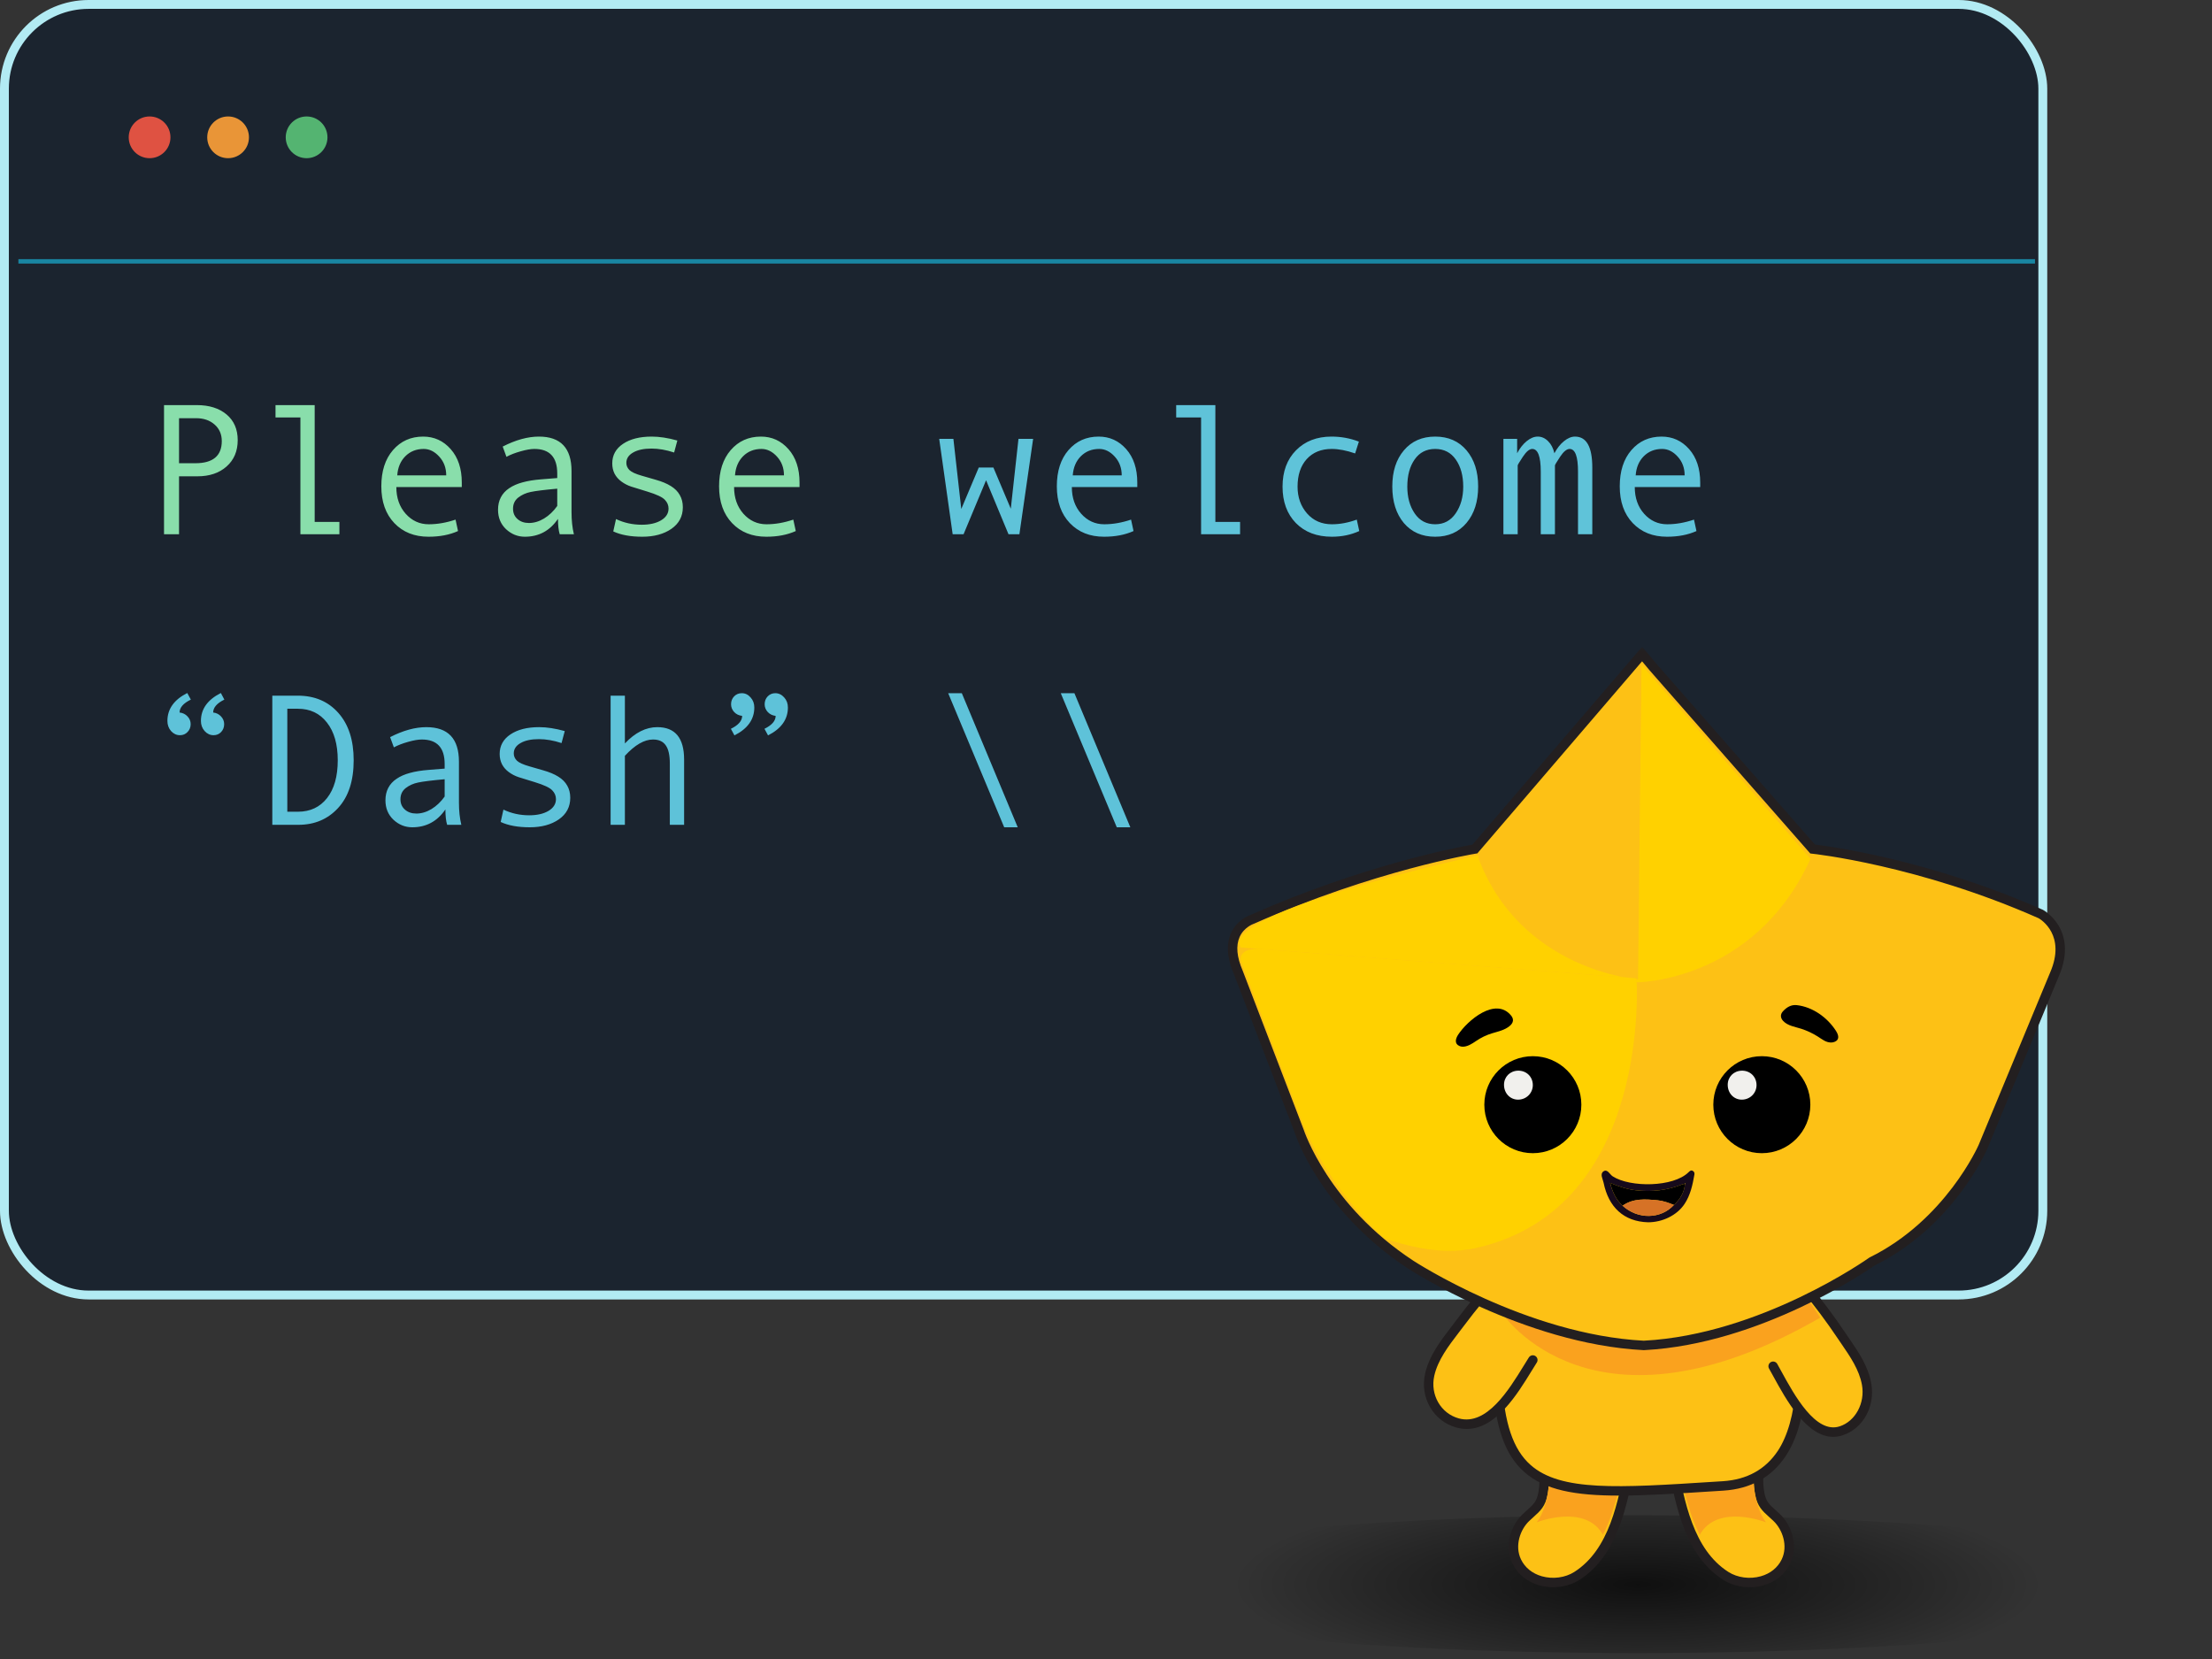 <svg width="236" height="177" viewBox="0 0 236 177" fill="none" xmlns="http://www.w3.org/2000/svg">
<rect x="0" y="0" width="236" height="177" fill="#333333" stroke="none"/>
<rect x="0.473" y="0.473" width="217.476" height="137.693" rx="8.983" fill="#1B242F" stroke="#B2EBF3" stroke-width="0.946"/>
<path d="M15.96 16.877C17.189 16.877 18.186 15.881 18.186 14.651C18.186 13.422 17.189 12.425 15.96 12.425C14.73 12.425 13.733 13.422 13.733 14.651C13.733 15.881 14.73 16.877 15.96 16.877Z" fill="#DF5242"/>
<path d="M24.335 16.877C25.565 16.877 26.562 15.881 26.562 14.651C26.562 13.422 25.565 12.425 24.335 12.425C23.106 12.425 22.109 13.422 22.109 14.651C22.109 15.881 23.106 16.877 24.335 16.877Z" fill="#E99537"/>
<path d="M32.711 16.877C33.941 16.877 34.938 15.881 34.938 14.651C34.938 13.422 33.941 12.425 32.711 12.425C31.482 12.425 30.485 13.422 30.485 14.651C30.485 15.881 31.482 16.877 32.711 16.877Z" fill="#54B471"/>
<path d="M17.5 43.221H20.996C22.318 43.221 23.376 43.553 24.17 44.217C24.964 44.881 25.361 45.796 25.361 46.961C25.361 48.133 24.964 49.07 24.17 49.773C23.382 50.47 22.347 50.818 21.064 50.818H19.102V57H17.5V43.221ZM19.102 49.422H20.84C22.721 49.422 23.662 48.634 23.662 47.059C23.662 46.329 23.405 45.74 22.891 45.291C22.383 44.842 21.725 44.617 20.918 44.617H19.102V49.422ZM36.211 57H32.051V44.539H29.395V43.221H33.574V55.682H36.211V57ZM49.268 51.961H42.285C42.285 53.113 42.617 54.064 43.281 54.812C43.952 55.561 44.772 55.935 45.742 55.935C46.667 55.935 47.62 55.77 48.603 55.438L48.867 56.658C47.969 57.062 46.921 57.264 45.723 57.264C44.212 57.264 42.995 56.779 42.07 55.809C41.146 54.839 40.684 53.53 40.684 51.883C40.684 50.268 41.097 48.982 41.924 48.025C42.757 47.062 43.831 46.58 45.147 46.58C46.318 46.58 47.298 47.026 48.086 47.918C48.874 48.81 49.268 49.998 49.268 51.482V51.961ZM47.607 50.721C47.607 49.926 47.36 49.259 46.865 48.719C46.37 48.172 45.817 47.898 45.205 47.898C44.417 47.898 43.763 48.159 43.242 48.68C42.728 49.2 42.441 49.881 42.383 50.721H47.607ZM61.23 57H59.717C59.593 56.59 59.531 56.043 59.531 55.359C58.665 56.629 57.487 57.264 55.996 57.264C55.241 57.264 54.574 56.997 53.994 56.463C53.421 55.922 53.135 55.229 53.135 54.383C53.135 53.882 53.236 53.439 53.438 53.055C53.639 52.671 53.935 52.348 54.326 52.088C54.717 51.821 55.192 51.613 55.752 51.463C56.312 51.307 56.976 51.199 57.744 51.141L59.453 51.004V50.516C59.453 48.771 58.639 47.898 57.012 47.898C56.628 47.898 56.139 47.983 55.547 48.152C54.961 48.315 54.456 48.51 54.033 48.738L53.633 47.645C55.02 46.935 56.309 46.58 57.5 46.58C59.818 46.58 60.977 47.807 60.977 50.262V54.637C60.977 55.522 61.061 56.31 61.23 57ZM59.453 53.982V52.137C58.079 52.26 57.135 52.378 56.621 52.488C56.113 52.592 55.671 52.791 55.293 53.084C54.922 53.377 54.736 53.774 54.736 54.275C54.736 54.731 54.896 55.099 55.215 55.379C55.534 55.659 55.941 55.799 56.435 55.799C56.976 55.799 57.513 55.639 58.047 55.32C58.581 54.995 59.05 54.549 59.453 53.982ZM71.924 48.279C71.071 47.999 70.267 47.859 69.512 47.859C68.685 47.859 68.031 47.999 67.549 48.279C67.067 48.553 66.826 48.921 66.826 49.383C66.826 49.676 66.937 49.933 67.158 50.154C67.38 50.369 67.822 50.571 68.486 50.76L69.941 51.18C70.612 51.368 71.159 51.596 71.582 51.863C72.005 52.124 72.321 52.443 72.529 52.82C72.744 53.191 72.852 53.624 72.852 54.119C72.852 55.089 72.445 55.857 71.631 56.424C70.817 56.984 69.782 57.264 68.525 57.264C67.275 57.264 66.243 57.075 65.43 56.697L65.723 55.379C66.576 55.783 67.49 55.984 68.467 55.984C69.313 55.984 70 55.828 70.527 55.516C71.061 55.197 71.328 54.777 71.328 54.256C71.328 53.904 71.195 53.592 70.928 53.318C70.667 53.038 70.049 52.749 69.072 52.449C68.284 52.208 67.705 52.029 67.334 51.912C66.963 51.788 66.618 51.609 66.299 51.375C65.98 51.141 65.736 50.861 65.566 50.535C65.404 50.21 65.322 49.845 65.322 49.441C65.322 48.562 65.706 47.866 66.475 47.352C67.243 46.837 68.262 46.58 69.531 46.58C70.352 46.58 71.263 46.72 72.266 47L71.924 48.279ZM85.303 51.961H78.32C78.32 53.113 78.652 54.064 79.316 54.812C79.987 55.561 80.807 55.935 81.777 55.935C82.702 55.935 83.656 55.77 84.639 55.438L84.902 56.658C84.004 57.062 82.956 57.264 81.758 57.264C80.247 57.264 79.03 56.779 78.106 55.809C77.181 54.839 76.719 53.53 76.719 51.883C76.719 50.268 77.132 48.982 77.959 48.025C78.792 47.062 79.867 46.58 81.182 46.58C82.353 46.58 83.333 47.026 84.121 47.918C84.909 48.81 85.303 49.998 85.303 51.482V51.961ZM83.643 50.721C83.643 49.926 83.395 49.259 82.9 48.719C82.406 48.172 81.852 47.898 81.24 47.898C80.453 47.898 79.798 48.159 79.277 48.68C78.763 49.2 78.477 49.881 78.418 50.721H83.643Z" fill="#89DEAB"/>
<path d="M110.225 46.824L108.76 57H107.598L105.205 51.238L102.803 57H101.641L100.205 46.824H101.719C102.259 51.577 102.539 54.07 102.559 54.305L104.424 49.881H105.986L107.842 54.275L108.662 46.824H110.225ZM121.338 51.961H114.355C114.355 53.113 114.688 54.064 115.352 54.812C116.022 55.561 116.842 55.935 117.812 55.935C118.737 55.935 119.691 55.77 120.674 55.438L120.938 56.658C120.039 57.062 118.991 57.264 117.793 57.264C116.283 57.264 115.065 56.779 114.141 55.809C113.216 54.839 112.754 53.53 112.754 51.883C112.754 50.268 113.167 48.982 113.994 48.025C114.827 47.062 115.902 46.58 117.217 46.58C118.389 46.58 119.368 47.026 120.156 47.918C120.944 48.81 121.338 49.998 121.338 51.482V51.961ZM119.678 50.721C119.678 49.926 119.43 49.259 118.936 48.719C118.441 48.172 117.887 47.898 117.275 47.898C116.488 47.898 115.833 48.159 115.312 48.68C114.798 49.2 114.512 49.881 114.453 50.721H119.678ZM132.305 57H128.145V44.539H125.488V43.221H129.668V55.682H132.305V57ZM145.02 56.658C144.134 57.062 143.161 57.264 142.1 57.264C140.498 57.264 139.219 56.779 138.262 55.809C137.311 54.832 136.836 53.536 136.836 51.922C136.836 50.307 137.314 49.015 138.271 48.045C139.235 47.068 140.498 46.58 142.061 46.58C143.083 46.58 144.056 46.759 144.98 47.117L144.58 48.377C143.656 48.058 142.822 47.898 142.08 47.898C140.96 47.898 140.072 48.26 139.414 48.982C138.763 49.705 138.438 50.685 138.438 51.922C138.438 53.055 138.776 54.008 139.453 54.783C140.13 55.551 141.012 55.935 142.1 55.935C142.959 55.935 143.844 55.77 144.756 55.438L145.02 56.658ZM153.125 46.58C154.525 46.58 155.638 47.068 156.465 48.045C157.292 49.022 157.705 50.307 157.705 51.902C157.705 53.51 157.292 54.806 156.465 55.789C155.638 56.772 154.525 57.264 153.125 57.264C151.719 57.264 150.602 56.775 149.775 55.799C148.955 54.816 148.545 53.517 148.545 51.902C148.545 50.301 148.958 49.015 149.785 48.045C150.612 47.068 151.725 46.58 153.125 46.58ZM153.125 55.935C154.049 55.935 154.779 55.545 155.312 54.764C155.846 53.982 156.113 53.035 156.113 51.922C156.113 50.75 155.85 49.786 155.322 49.031C154.795 48.276 154.062 47.898 153.125 47.898C152.181 47.898 151.449 48.273 150.928 49.022C150.407 49.764 150.146 50.73 150.146 51.922C150.146 53.055 150.41 54.008 150.938 54.783C151.465 55.551 152.194 55.935 153.125 55.935ZM169.883 57H168.359V50.32C168.359 48.706 168.06 47.898 167.461 47.898C167.155 47.898 166.816 48.178 166.445 48.738C166.081 49.292 165.898 49.598 165.898 49.656V57H164.385V50.32C164.385 48.706 164.082 47.898 163.477 47.898C163.177 47.898 162.842 48.178 162.471 48.738C162.106 49.292 161.924 49.598 161.924 49.656V57H160.4V46.824H161.865V48.357C162.152 47.817 162.49 47.387 162.881 47.068C163.278 46.743 163.672 46.58 164.062 46.58C164.473 46.58 164.84 46.743 165.166 47.068C165.492 47.387 165.716 47.817 165.84 48.357C166.126 47.817 166.468 47.387 166.865 47.068C167.262 46.743 167.653 46.58 168.037 46.58C169.268 46.58 169.883 47.68 169.883 49.881V57ZM181.396 51.961H174.414C174.414 53.113 174.746 54.064 175.41 54.812C176.081 55.561 176.901 55.935 177.871 55.935C178.796 55.935 179.749 55.77 180.732 55.438L180.996 56.658C180.098 57.062 179.049 57.264 177.852 57.264C176.341 57.264 175.124 56.779 174.199 55.809C173.275 54.839 172.812 53.53 172.812 51.883C172.812 50.268 173.226 48.982 174.053 48.025C174.886 47.062 175.96 46.58 177.275 46.58C178.447 46.58 179.427 47.026 180.215 47.918C181.003 48.81 181.396 49.998 181.396 51.482V51.961ZM179.736 50.721C179.736 49.926 179.489 49.259 178.994 48.719C178.499 48.172 177.946 47.898 177.334 47.898C176.546 47.898 175.892 48.159 175.371 48.68C174.857 49.2 174.57 49.881 174.512 50.721H179.736Z" fill="#5FC3D9"/>
<path d="M23.936 74.641C23.141 75.031 22.744 75.49 22.744 76.018C23.083 76.057 23.363 76.197 23.584 76.438C23.805 76.672 23.916 76.945 23.916 77.258C23.916 77.59 23.809 77.87 23.594 78.098C23.379 78.326 23.109 78.439 22.783 78.439C22.419 78.439 22.103 78.293 21.836 78C21.569 77.701 21.436 77.339 21.436 76.916C21.436 75.647 22.145 74.654 23.564 73.938L23.936 74.641ZM20.361 74.641C19.561 75.031 19.16 75.49 19.16 76.018C19.505 76.057 19.788 76.197 20.01 76.438C20.231 76.672 20.342 76.945 20.342 77.258C20.342 77.59 20.231 77.87 20.01 78.098C19.795 78.326 19.525 78.439 19.199 78.439C18.835 78.439 18.519 78.293 18.252 78C17.991 77.701 17.861 77.339 17.861 76.916C17.861 75.647 18.568 74.654 19.98 73.938L20.361 74.641ZM29.053 74.221H31.768C33.571 74.221 35.016 74.836 36.103 76.066C37.191 77.29 37.734 78.973 37.734 81.115C37.734 83.303 37.181 84.999 36.074 86.203C34.974 87.401 33.561 88 31.836 88H29.053V74.221ZM30.654 86.603H31.787C33.096 86.603 34.131 86.118 34.893 85.148C35.654 84.178 36.035 82.834 36.035 81.115C36.035 79.409 35.651 78.068 34.883 77.092C34.121 76.109 33.089 75.617 31.787 75.617H30.654V86.603ZM49.219 88H47.705C47.581 87.59 47.52 87.043 47.52 86.359C46.654 87.629 45.475 88.264 43.984 88.264C43.229 88.264 42.562 87.997 41.982 87.463C41.41 86.922 41.123 86.229 41.123 85.383C41.123 84.882 41.224 84.439 41.426 84.055C41.628 83.671 41.924 83.348 42.315 83.088C42.705 82.821 43.18 82.613 43.74 82.463C44.3 82.307 44.964 82.199 45.732 82.141L47.441 82.004V81.516C47.441 79.771 46.628 78.898 45 78.898C44.616 78.898 44.128 78.983 43.535 79.152C42.949 79.315 42.445 79.51 42.022 79.738L41.621 78.644C43.008 77.935 44.297 77.58 45.488 77.58C47.806 77.58 48.965 78.807 48.965 81.262V85.637C48.965 86.522 49.05 87.31 49.219 88ZM47.441 84.982V83.137C46.068 83.26 45.124 83.378 44.609 83.488C44.102 83.592 43.659 83.791 43.281 84.084C42.91 84.377 42.725 84.774 42.725 85.275C42.725 85.731 42.884 86.099 43.203 86.379C43.522 86.659 43.929 86.799 44.424 86.799C44.964 86.799 45.501 86.639 46.035 86.32C46.569 85.995 47.038 85.549 47.441 84.982ZM59.912 79.279C59.059 78.999 58.255 78.859 57.5 78.859C56.673 78.859 56.019 78.999 55.537 79.279C55.055 79.553 54.815 79.921 54.815 80.383C54.815 80.676 54.925 80.933 55.147 81.154C55.368 81.369 55.81 81.571 56.475 81.76L57.93 82.18C58.6 82.368 59.147 82.596 59.57 82.863C59.993 83.124 60.309 83.443 60.518 83.82C60.732 84.191 60.84 84.624 60.84 85.119C60.84 86.089 60.433 86.857 59.619 87.424C58.805 87.984 57.77 88.264 56.514 88.264C55.264 88.264 54.232 88.075 53.418 87.697L53.711 86.379C54.564 86.783 55.478 86.984 56.455 86.984C57.301 86.984 57.988 86.828 58.516 86.516C59.05 86.197 59.316 85.777 59.316 85.256C59.316 84.904 59.183 84.592 58.916 84.318C58.656 84.038 58.037 83.749 57.06 83.449C56.273 83.208 55.693 83.029 55.322 82.912C54.951 82.788 54.606 82.609 54.287 82.375C53.968 82.141 53.724 81.861 53.555 81.535C53.392 81.21 53.31 80.845 53.31 80.441C53.31 79.562 53.695 78.866 54.463 78.352C55.231 77.837 56.25 77.58 57.52 77.58C58.34 77.58 59.251 77.72 60.254 78L59.912 79.279ZM72.988 88H71.465V81.477C71.465 80.572 71.318 79.917 71.025 79.514C70.739 79.103 70.287 78.898 69.668 78.898C68.737 78.898 67.738 79.478 66.67 80.637V88H65.147V74.221H66.67V79.318C67.764 78.159 68.916 77.58 70.127 77.58C72.034 77.58 72.988 78.732 72.988 81.037V88ZM82.754 76.379C82.415 76.34 82.135 76.203 81.914 75.969C81.693 75.728 81.582 75.451 81.582 75.139C81.582 74.807 81.689 74.527 81.904 74.299C82.126 74.071 82.396 73.957 82.715 73.957C83.079 73.957 83.395 74.107 83.662 74.406C83.929 74.699 84.062 75.057 84.062 75.481C84.062 76.75 83.356 77.743 81.943 78.459L81.562 77.756C82.357 77.365 82.754 76.906 82.754 76.379ZM79.18 76.379C78.835 76.34 78.551 76.203 78.33 75.969C78.109 75.728 77.998 75.451 77.998 75.139C77.998 74.807 78.106 74.527 78.32 74.299C78.542 74.071 78.815 73.957 79.141 73.957C79.505 73.957 79.818 74.107 80.078 74.406C80.345 74.699 80.478 75.057 80.478 75.481C80.478 76.75 79.772 77.743 78.359 78.459L77.978 77.756C78.779 77.365 79.18 76.906 79.18 76.379ZM108.584 88.264H107.139L101.162 73.957H102.617L108.584 88.264ZM120.596 88.264H119.15L113.174 73.957H114.629L120.596 88.264Z" fill="#5EC2D9"/>
<line x1="1.962" y1="27.884" x2="217.114" y2="27.884" stroke="#1985A1" stroke-width="0.473"/>
<path d="M174.726 176.371C208.264 176.371 235.451 173.078 235.451 169.016C235.451 164.955 208.264 161.662 174.726 161.662C141.188 161.662 114 164.955 114 169.016C114 173.078 141.188 176.371 174.726 176.371Z" fill="url(#paint0_radial_2475_3923)" fill-opacity="0.7"/>
<mask id="mask0_2475_3923" style="mask-type:alpha" maskUnits="userSpaceOnUse" x="127" y="69" width="96" height="108">
<rect x="127.077" y="69" width="95.625" height="107.068" fill="#D9D9D9"/>
</mask>
<g mask="url(#mask0_2475_3923)">
<path d="M164.611 156.078C164.768 157.174 164.816 158.275 164.619 159.343C164.372 160.682 163.784 160.982 162.807 161.906C161.619 163.031 161.054 164.998 161.822 166.592C162.977 168.987 166.235 169.412 168.236 168.132C173.077 165.035 173.422 157.867 174.597 152.762C174.215 153.705 168.735 151.762 168.06 151.572C166.839 151.228 165.535 150.71 164.268 150.574C163.199 150.459 163.576 151.026 163.771 151.987C164.035 153.288 164.411 154.678 164.611 156.076V156.078Z" fill="#FDC115"/>
<path d="M165.697 169.342C165.2 169.342 164.701 169.276 164.225 169.141C162.93 168.774 161.916 167.948 161.37 166.812C160.449 164.904 161.223 162.715 162.463 161.542C162.632 161.382 162.789 161.24 162.936 161.109C163.612 160.501 163.952 160.195 164.124 159.253C164.29 158.352 164.286 157.367 164.112 156.149C163.984 155.246 163.776 154.336 163.576 153.455C163.47 152.991 163.368 152.535 163.277 152.088C163.243 151.922 163.204 151.769 163.168 151.63C163.047 151.154 162.93 150.705 163.234 150.355C163.513 150.034 163.962 150.038 164.322 150.075C165.278 150.178 166.23 150.478 167.152 150.77C167.505 150.883 167.855 150.992 168.2 151.089C168.298 151.117 168.489 151.178 168.75 151.263C172.934 152.615 173.967 152.605 174.211 152.479C174.199 152.486 174.158 152.516 174.134 152.576L175.091 152.878C174.872 153.826 174.684 154.836 174.486 155.907C173.615 160.603 172.626 165.925 168.509 168.559C167.705 169.073 166.704 169.342 165.699 169.342H165.697ZM165.109 156.008C165.299 157.336 165.301 158.425 165.115 159.436C164.879 160.716 164.346 161.194 163.608 161.856C163.468 161.983 163.316 162.119 163.154 162.273C162.203 163.173 161.573 164.917 162.276 166.375C162.697 167.248 163.487 167.886 164.5 168.173C165.671 168.506 167 168.328 167.966 167.71C171.716 165.312 172.661 160.217 173.496 155.723C173.637 154.961 173.774 154.229 173.919 153.524C172.918 153.541 171.214 153.117 168.439 152.221C168.195 152.143 168.016 152.085 167.925 152.059C167.572 151.96 167.211 151.846 166.848 151.731C165.973 151.455 165.07 151.169 164.215 151.077C164.157 151.07 164.107 151.067 164.068 151.067C164.088 151.164 164.119 151.284 164.145 151.383C164.184 151.538 164.228 151.707 164.264 151.892C164.353 152.33 164.455 152.779 164.56 153.237C164.764 154.137 164.974 155.067 165.109 156.011V156.008Z" fill="#231F20"/>
<path d="M163.945 162.418C163.945 162.418 169.109 160.38 171.011 163.731C171.011 163.731 172.14 161.94 173.05 157.302L165.35 156.487C165.35 156.487 165.487 160.472 163.947 162.418H163.945Z" fill="#FAA21E"/>
<path d="M187.756 156.078C187.599 157.174 187.551 158.275 187.748 159.343C187.995 160.682 188.583 160.982 189.56 161.906C190.748 163.031 191.313 164.998 190.545 166.592C189.391 168.987 186.132 169.412 184.131 168.132C179.29 165.035 178.945 157.867 177.77 152.762C178.153 153.705 183.632 151.762 184.307 151.572C185.528 151.228 186.833 150.71 188.1 150.574C189.169 150.459 188.791 151.026 188.597 151.987C188.332 153.288 187.956 154.678 187.756 156.076V156.078Z" fill="#FDC115"/>
<path d="M186.669 169.342C185.663 169.342 184.662 169.073 183.858 168.559C179.741 165.925 178.754 160.602 177.881 155.907C177.683 154.837 177.495 153.826 177.277 152.878L178.233 152.576C178.209 152.516 178.168 152.486 178.156 152.479C178.4 152.605 179.432 152.615 183.615 151.265C183.877 151.18 184.07 151.118 184.167 151.091C184.51 150.994 184.86 150.884 185.214 150.772C186.134 150.48 187.087 150.179 188.043 150.077C188.404 150.038 188.853 150.034 189.131 150.357C189.435 150.707 189.319 151.156 189.198 151.632C189.162 151.772 189.122 151.924 189.088 152.09C188.998 152.537 188.894 152.993 188.79 153.457C188.59 154.338 188.383 155.248 188.253 156.151C188.079 157.368 188.076 158.353 188.241 159.255C188.416 160.197 188.755 160.503 189.43 161.11C189.577 161.242 189.734 161.384 189.903 161.544C191.143 162.719 191.916 164.905 190.996 166.814C190.449 167.949 189.435 168.776 188.141 169.143C187.664 169.277 187.166 169.344 186.669 169.344V169.342ZM178.448 153.524C178.593 154.229 178.73 154.961 178.872 155.723C179.705 160.218 180.651 165.312 184.401 167.71C185.366 168.328 186.694 168.506 187.867 168.173C188.88 167.886 189.671 167.248 190.091 166.375C190.794 164.916 190.164 163.173 189.213 162.273C189.051 162.119 188.899 161.983 188.759 161.856C188.021 161.194 187.49 160.714 187.253 159.436C187.066 158.425 187.068 157.336 187.258 156.008C187.393 155.065 187.604 154.133 187.808 153.233C187.912 152.778 188.014 152.329 188.103 151.888C188.141 151.706 188.183 151.535 188.223 151.379C188.248 151.28 188.279 151.161 188.299 151.064C188.26 151.064 188.212 151.069 188.153 151.074C187.297 151.166 186.394 151.451 185.519 151.728C185.156 151.842 184.795 151.957 184.442 152.056C184.351 152.081 184.17 152.139 183.928 152.218C181.155 153.114 179.456 153.536 178.45 153.52L178.448 153.524Z" fill="#231F20"/>
<path d="M188.422 162.418C188.422 162.418 183.258 160.38 181.356 163.731C181.356 163.731 180.227 161.94 179.317 157.302L187.017 156.487C187.017 156.487 186.88 160.472 188.42 162.418H188.422Z" fill="#FAA21E"/>
<path d="M161.194 137.389C160.108 137.389 159.694 146.512 159.737 147.286C160.449 160.282 166.708 159.627 183.842 158.534C193.569 157.915 193.125 144.918 190.44 137.389H161.194Z" fill="#FDC115"/>
<path d="M172.734 159.567C168.072 159.567 164.811 158.988 162.625 157.049C160.548 155.205 159.503 152.204 159.235 147.313C159.213 146.907 159.457 138.388 160.635 137.143C160.837 136.93 161.05 136.886 161.194 136.886H190.798L190.917 137.22C192.869 142.695 193.583 150.695 190.536 155.318C189.034 157.599 186.793 158.85 183.876 159.036L182.901 159.098C178.943 159.352 175.577 159.567 172.734 159.567ZM161.322 137.891C160.637 138.886 160.183 146.173 160.241 147.257C160.494 151.858 161.435 154.645 163.294 156.294C166.5 159.139 172.649 158.744 182.838 158.092L183.813 158.031C186.399 157.865 188.378 156.767 189.698 154.763C191.67 151.769 192.611 145.242 190.089 137.891H161.32H161.322Z" fill="#231F20"/>
<path d="M160.231 135.79C158.646 137.519 157.141 139.337 155.736 141.215C154.495 142.871 152.999 144.607 152.534 146.678C152.034 148.909 153.248 151.2 155.512 151.82C159.244 152.839 161.887 147.69 163.54 145.101" fill="#FDC115"/>
<path d="M156.488 152.455C156.129 152.455 155.76 152.407 155.379 152.303C152.937 151.636 151.47 149.116 152.043 146.565C152.469 144.658 153.673 143.086 154.836 141.565C155.004 141.345 155.171 141.128 155.333 140.911C156.762 139.003 158.286 137.166 159.86 135.448C160.048 135.243 160.366 135.23 160.57 135.418C160.775 135.605 160.789 135.923 160.601 136.128C159.051 137.819 157.548 139.633 156.139 141.514C155.975 141.732 155.806 141.954 155.635 142.176C154.539 143.61 153.404 145.094 153.024 146.786C152.57 148.809 153.721 150.806 155.644 151.332C158.615 152.144 160.982 148.288 162.55 145.737C162.749 145.411 162.937 145.106 163.115 144.827C163.265 144.594 163.576 144.525 163.81 144.674C164.044 144.824 164.114 145.135 163.964 145.369C163.789 145.642 163.605 145.944 163.409 146.263C161.861 148.781 159.606 152.455 156.488 152.455Z" fill="#231F20"/>
<path d="M192.672 137.405C194.018 139.026 195.29 140.734 196.477 142.501C197.523 144.059 198.792 145.688 199.151 147.663C199.537 149.79 198.423 152.015 196.431 152.66C193.147 153.722 190.565 148.211 189.182 145.766" fill="#FDC115"/>
<path d="M195.586 153.298C192.727 153.298 190.548 149.312 189.191 146.828C189.028 146.533 188.878 146.258 188.74 146.014C188.603 145.771 188.689 145.466 188.929 145.328C189.17 145.191 189.477 145.275 189.616 145.517C189.756 145.765 189.909 146.045 190.073 146.345C191.436 148.838 193.719 153.01 196.272 152.18C197.959 151.634 199.004 149.689 198.653 147.752C198.361 146.144 197.406 144.752 196.482 143.405C196.339 143.195 196.195 142.987 196.057 142.78C194.868 141.01 193.6 139.31 192.283 137.726C192.106 137.512 192.135 137.195 192.35 137.017C192.565 136.84 192.881 136.869 193.058 137.084C194.395 138.695 195.686 140.423 196.892 142.221C197.029 142.425 197.17 142.63 197.312 142.837C198.296 144.271 199.312 145.753 199.643 147.573C200.09 150.036 198.774 152.428 196.581 153.136C196.24 153.247 195.908 153.298 195.584 153.298H195.586Z" fill="#231F20"/>
<path d="M160.306 140.145C160.306 140.145 169.876 154.621 194.203 140.58C194.203 140.58 192.589 137.994 190.926 136.083H159.623C159.623 136.083 160.613 136.798 160.306 140.145Z" fill="#FAA21E"/>
<path d="M175.277 143.549C188.091 142.932 199.715 134.598 199.715 134.598C208.051 130.492 211.564 122.363 211.564 122.363L219.2 103.947C221.171 99.389 217.742 97.525 217.742 97.525C204.682 91.736 193.39 90.582 193.39 90.582L176.385 71.195L175.2 69.778L157.36 90.58C157.36 90.58 146.641 92.305 133.579 98.094C133.579 98.094 130.151 99.201 132.121 103.76L138.62 120.697C138.62 120.697 141.187 128.806 150.511 134.924C150.511 134.924 162.657 142.931 175.471 143.547" fill="#FDC115"/>
<path d="M175.446 144.051C175.422 144.051 175.396 144.049 175.372 144.047C175.349 144.047 175.323 144.051 175.299 144.051V144.044C162.548 143.375 150.354 135.426 150.231 135.346C145.342 132.138 142.319 128.379 140.644 125.791C138.82 122.974 138.165 120.936 138.139 120.85L131.65 103.941C130.907 102.225 130.803 100.738 131.346 99.538C131.958 98.189 133.18 97.701 133.394 97.626C145.429 92.293 155.615 90.376 157.096 90.114L175.203 69L176.771 70.873L193.639 90.104C195.217 90.293 205.902 91.726 217.946 97.064L217.981 97.083C218.021 97.105 218.968 97.629 219.643 98.771C220.259 99.818 220.763 101.598 219.662 104.147L212.029 122.556C211.88 122.9 208.354 130.887 199.973 135.033C199.252 135.539 187.857 143.392 175.448 144.045V144.052L175.446 144.051ZM175.193 70.557L157.62 91.048L157.437 91.077C157.331 91.094 146.624 92.861 133.781 98.555L133.732 98.573C133.732 98.573 132.721 98.923 132.256 99.968C131.843 100.897 131.952 102.105 132.582 103.562L139.09 120.519C139.126 120.627 141.737 128.567 150.788 134.506C150.909 134.586 162.895 142.393 175.374 143.04C187.848 142.391 199.307 134.272 199.421 134.188L199.491 134.146C207.556 130.173 211.066 122.242 211.1 122.161L218.733 103.753C220.446 99.796 217.773 98.123 217.514 97.972C204.694 92.294 193.45 91.093 193.337 91.081L193.14 91.06L176.006 71.527L175.193 70.557Z" fill="#231F20"/>
<path d="M132.383 101.086L174.597 104.378C174.597 104.378 159.298 95.69 157.697 91.255C157.697 91.255 129.884 97.359 132.383 101.086Z" fill="#FFD100"/>
<path d="M219.079 101.339L174.599 104.378C174.599 104.378 191.457 95.707 193.058 91.272C193.058 91.272 219.277 95.22 219.079 101.339Z" fill="#FDC115"/>
<path d="M175.132 70.912L174.597 104.808C174.597 104.808 187.155 104.808 193.164 91.632L175.132 70.912Z" fill="#FFD100"/>
<path d="M175.131 70.912L174.763 104.499C174.763 104.499 162.167 103.551 157.698 91.442L175.131 70.912Z" fill="#FDC115"/>
<path d="M187.971 123.034C190.83 123.034 193.147 120.717 193.147 117.859C193.147 115.001 190.83 112.685 187.971 112.685C185.113 112.685 182.795 115.001 182.795 117.859C182.795 120.717 185.113 123.034 187.971 123.034Z" fill="black"/>
<path d="M174.599 104.376C174.599 104.376 176.316 128.869 157.534 133.135C155.135 133.68 152.186 133.62 147.739 132.15C147.739 132.15 141.768 127.119 138.745 119.24L132.398 102.512C132.398 102.512 131.892 100.904 135.156 101.301L174.6 104.376H174.599Z" fill="#FFD100"/>
<path d="M163.54 123.034C166.398 123.034 168.716 120.717 168.716 117.859C168.716 115.001 166.398 112.685 163.54 112.685C160.681 112.685 158.364 115.001 158.364 117.859C158.364 120.717 160.681 123.034 163.54 123.034Z" fill="black"/>
<path d="M155.975 111.667C155.888 111.659 155.801 111.637 155.716 111.601C155.159 111.37 155.287 110.832 155.564 110.404C156.542 108.893 159.571 106.3 161.233 108.367C161.353 108.516 161.435 108.704 161.419 108.893C161.4 109.118 161.248 109.313 161.074 109.458C160.545 109.902 159.867 110.04 159.225 110.233C158.583 110.426 158.021 110.696 157.451 111.085C157.048 111.362 156.498 111.722 155.975 111.667Z" fill="black"/>
<path d="M195.456 111.222C195.456 111.222 196.624 111.13 195.867 109.964C194.954 108.552 193.396 107.432 191.707 107.239C191.093 107.169 190.603 107.471 190.201 107.925C189.928 108.236 189.957 108.606 190.232 108.908C190.732 109.458 191.532 109.547 192.201 109.767C192.799 109.965 193.372 110.233 193.907 110.566C194.395 110.87 194.839 111.271 195.456 111.222Z" fill="black"/>
<path d="M175.833 130.407C173.229 130.327 171.617 128.788 171.088 126.183C171.009 125.794 170.668 125.255 171.072 124.976C171.499 124.681 171.74 125.299 172.056 125.502C173.936 126.713 178.537 126.675 180.155 125.063C180.28 124.941 180.418 124.812 180.604 124.922C180.739 125 180.809 125.128 180.779 125.304C180.589 126.407 180.348 127.515 179.728 128.447C178.904 129.686 177.348 130.405 175.837 130.407H175.833ZM173.117 128.638C174.727 130.123 177.191 130.086 178.593 128.556C179.249 127.959 179.684 127.244 179.769 126.34C179.792 126.318 179.817 126.296 179.836 126.27C179.838 126.269 179.814 126.245 179.8 126.231L179.74 126.31C179.657 126.325 179.568 126.328 179.491 126.359C177.898 127.001 176.255 127.189 174.549 126.994C173.615 126.887 172.739 126.6 171.781 126.202C172.046 127.213 172.423 128.012 173.118 128.638H173.117Z" fill="#160A1B"/>
<path d="M179.771 126.34C179.686 127.242 179.25 127.957 178.595 128.555C178.031 128.333 177.461 128.118 176.858 128.06C175.567 127.938 174.269 127.824 173.118 128.637C172.423 128.01 172.047 127.213 171.781 126.2C172.739 126.598 173.615 126.887 174.549 126.993C176.255 127.187 177.9 126.999 179.491 126.358C179.568 126.327 179.657 126.323 179.74 126.308L179.769 126.339L179.771 126.34Z" fill="black"/>
<path d="M173.118 128.637C174.267 127.824 175.567 127.938 176.858 128.06C177.461 128.116 178.033 128.333 178.594 128.555C177.192 130.086 174.728 130.123 173.118 128.638V128.637Z" fill="#D67226"/>
<path d="M185.854 117.323C184.991 117.335 184.329 116.642 184.332 115.732C184.336 114.892 184.964 114.255 185.818 114.231C186.707 114.206 187.397 114.865 187.406 115.751C187.416 116.615 186.728 117.311 185.852 117.323H185.854Z" fill="#F1F0ED"/>
<path d="M161.986 117.323C161.124 117.335 160.461 116.642 160.464 115.732C160.468 114.892 161.096 114.255 161.95 114.231C162.84 114.206 163.53 114.865 163.538 115.751C163.548 116.615 162.86 117.311 161.984 117.323H161.986Z" fill="#F1F0ED"/>
</g>
<defs>
<radialGradient id="paint0_radial_2475_3923" cx="0" cy="0" r="1" gradientUnits="userSpaceOnUse" gradientTransform="translate(174.726 169.062) scale(43.243 10.421)">
<stop/>
<stop offset="1" stop-opacity="0"/>
</radialGradient>
</defs>
</svg>
